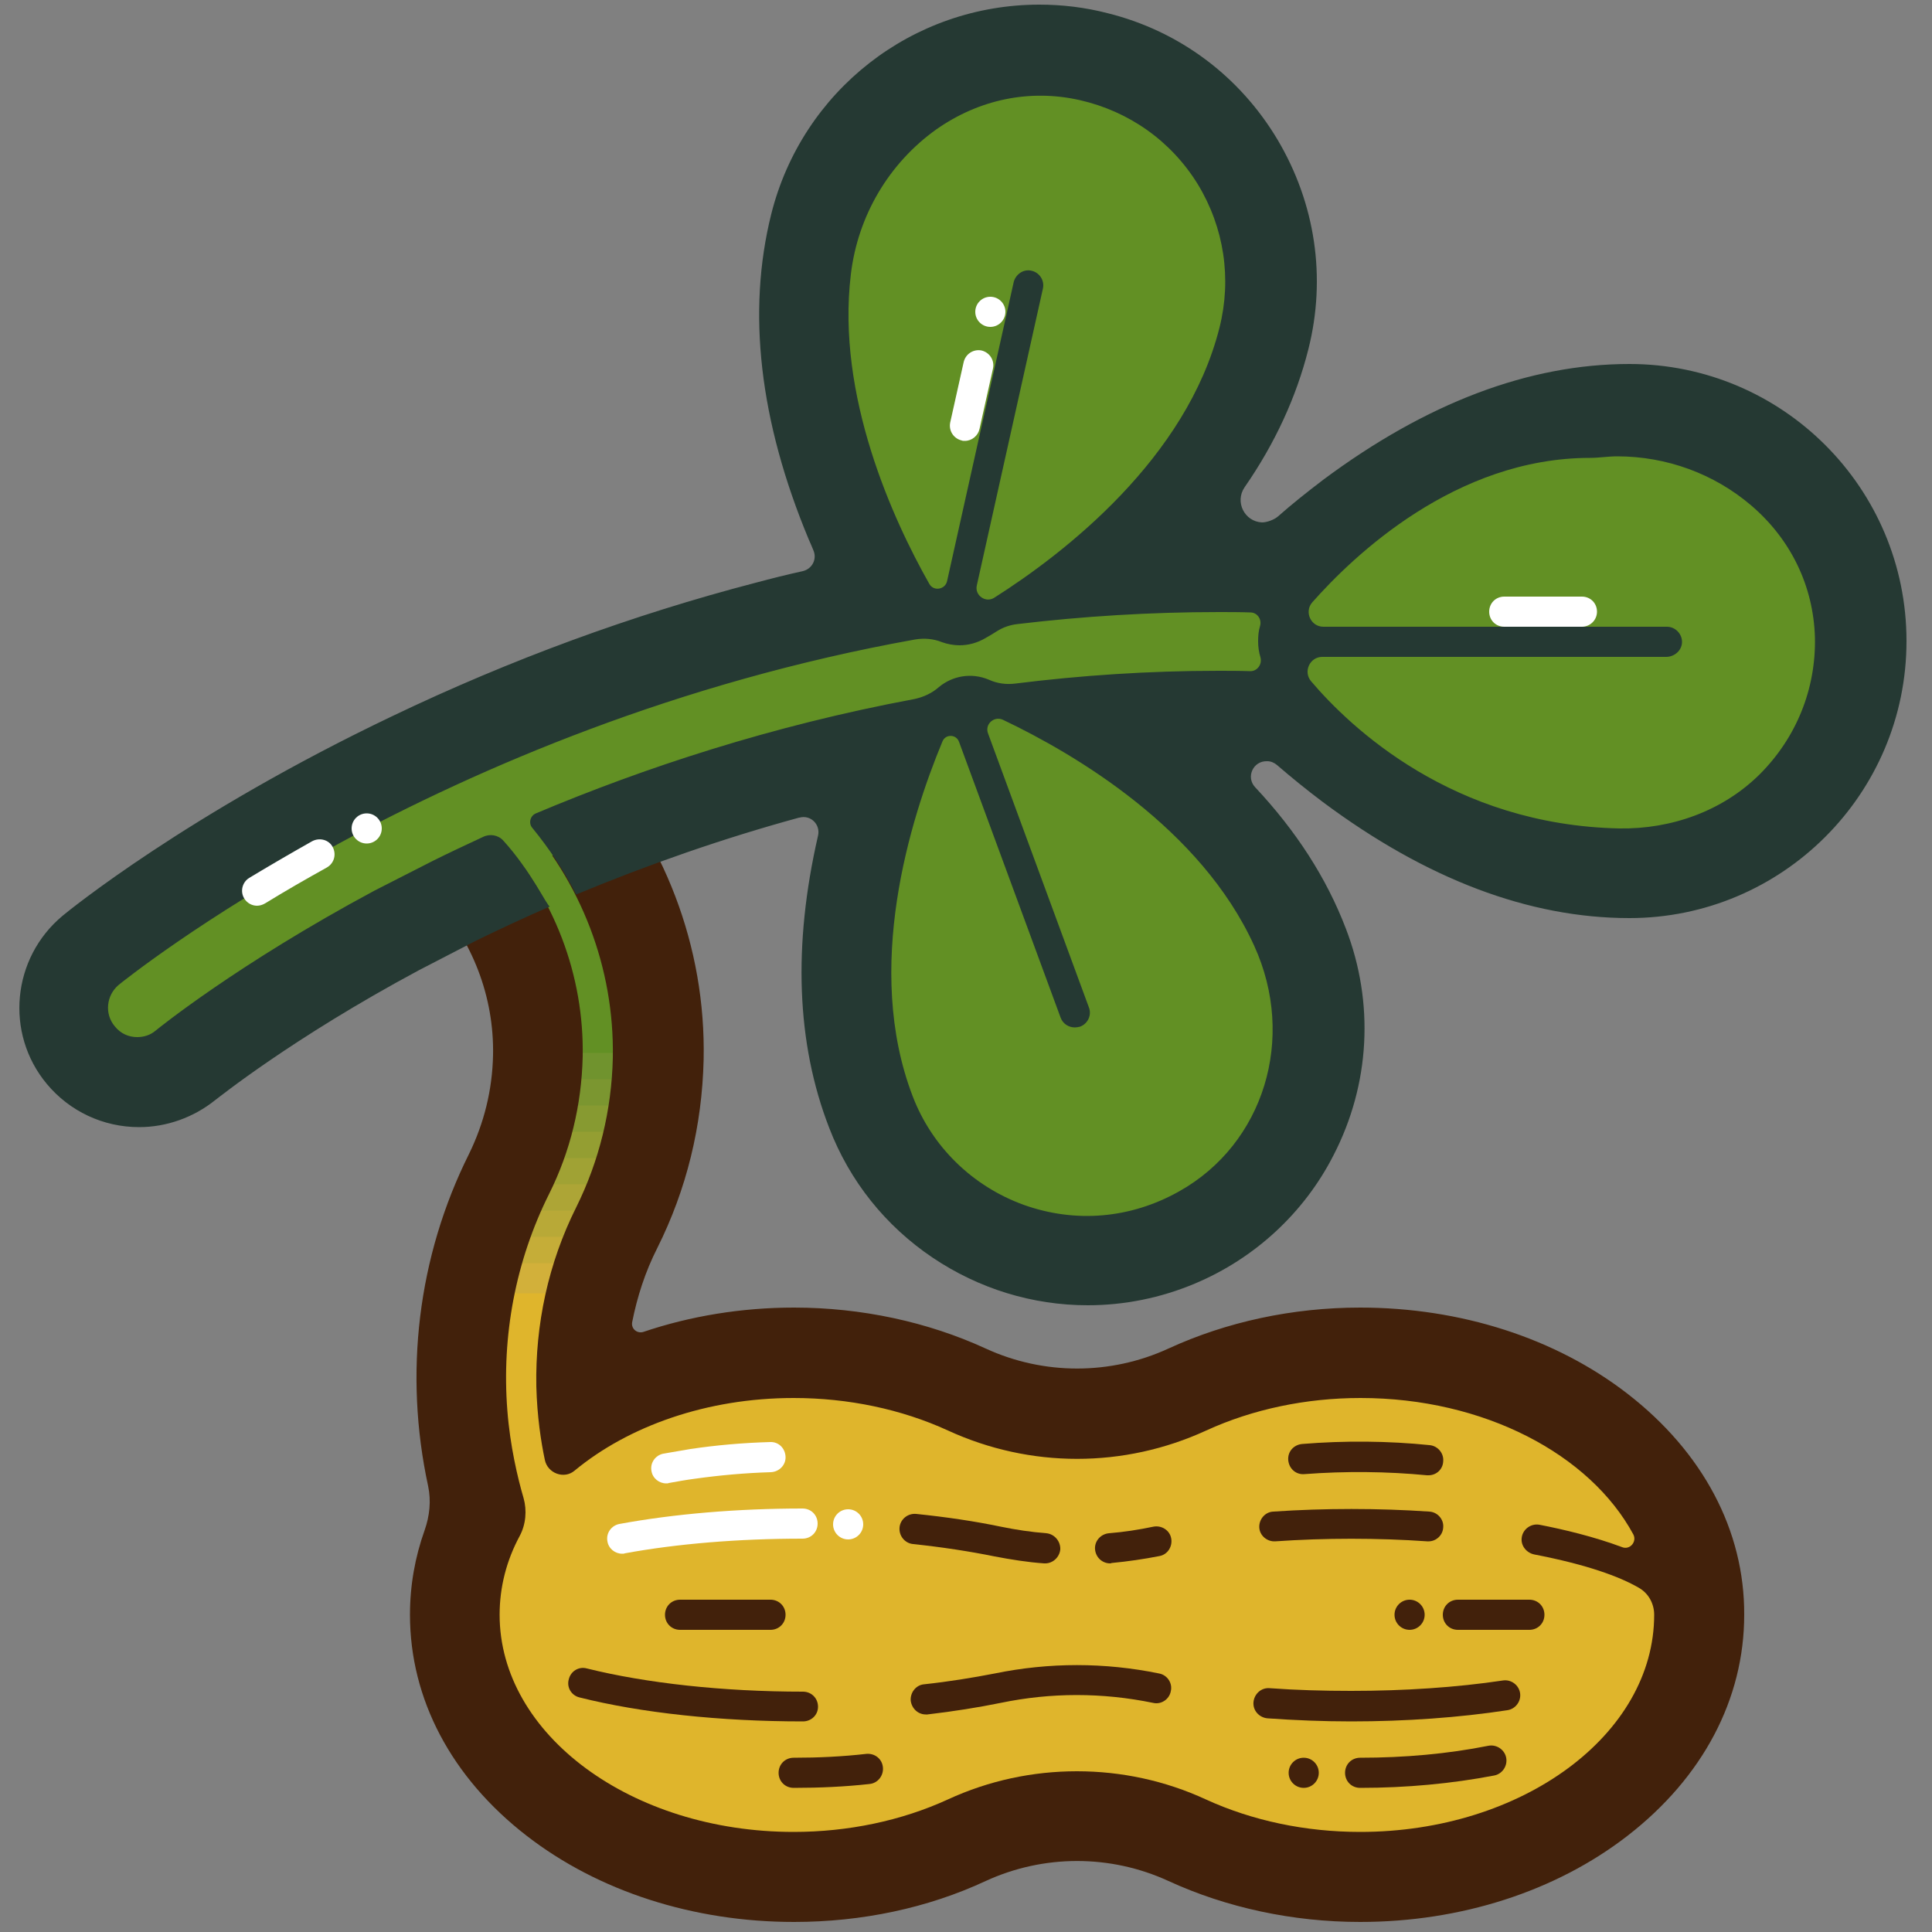 <?xml version="1.0" encoding="utf-8"?>
<!-- Generator: Adobe Illustrator 20.1.0, SVG Export Plug-In . SVG Version: 6.00 Build 0)  -->
<svg version="1.1" id="Layer_1" xmlns="http://www.w3.org/2000/svg" xmlns:xlink="http://www.w3.org/1999/xlink" x="0px" y="0px"
	 viewBox="0 0 500 500" style="enable-background:new 0 0 500 500;" xml:space="preserve">
<rect x="0" y="0" width="500" height="500" fill="#808080" stroke="none"/>
<style type="text/css">
	.st0{fill:#629024;}
	.st1{fill:#DFB52C;}
	.st2{fill:#42210B;}
	.st3{fill:#253933;}
	.st4{fill:none;stroke:#FFFFFF;stroke-linecap:round;stroke-linejoin:round;stroke-miterlimit:10;}
	.st5{fill:none;stroke:#DFB52C;stroke-linecap:round;stroke-miterlimit:10;}
	.st6{fill:#BBCB38;stroke:#315302;stroke-width:6;stroke-miterlimit:10;}
	.st7{fill:none;stroke:#BBCB38;stroke-width:3.5;stroke-linecap:round;stroke-miterlimit:10;}
	.st8{fill:#3B792C;stroke:#15540E;stroke-width:6;stroke-miterlimit:10;}
	.st9{fill:none;stroke:#355B00;stroke-width:6;stroke-miterlimit:10;}
	.st10{fill:#94AD34;stroke:#355B00;stroke-linecap:round;stroke-linejoin:round;stroke-miterlimit:10;}
	.st11{fill:#00FFFF;}
	.st12{fill:#95CC63;stroke:#517B39;stroke-width:3;stroke-linecap:round;stroke-linejoin:round;stroke-miterlimit:10;}
	.st13{fill:none;stroke:#517B39;stroke-linecap:round;stroke-linejoin:round;stroke-miterlimit:10;}
	.st14{clip-path:url(#SVGID_2_);}
	.st15{fill:none;stroke:#00FFFF;stroke-width:0.26;stroke-miterlimit:10;}
	.st16{fill:none;stroke:#355B00;stroke-linecap:round;stroke-linejoin:round;stroke-miterlimit:10;}
	.st17{fill:#94AD34;}
	.st18{fill:#355B00;}
	.st19{fill:#95CC63;stroke:#517B39;stroke-linecap:round;stroke-linejoin:round;stroke-miterlimit:10;}
	.st20{fill:none;stroke:#94AD34;stroke-linecap:round;stroke-linejoin:round;stroke-miterlimit:10;}
	.st21{fill:#FFFFFF;}
	.st22{fill:none;stroke:#94AD34;stroke-width:0.404;stroke-miterlimit:10;}
	.st23{fill:#94AD34;stroke:#94AD34;stroke-linecap:round;stroke-miterlimit:10;}
	.st24{fill:none;stroke:#94AD34;stroke-miterlimit:10;}
	.st25{fill:none;stroke:#94AD34;stroke-width:0.258;stroke-miterlimit:10;}
	.st26{fill:none;stroke:#7BB76B;stroke-linecap:round;stroke-linejoin:round;stroke-miterlimit:10;}
	.st27{fill:#7BB76B;stroke:#3B792C;stroke-linecap:round;stroke-linejoin:round;stroke-miterlimit:10;}
	.st28{fill:none;stroke:#3B792C;stroke-linecap:round;stroke-linejoin:round;stroke-miterlimit:10;}
	.st29{fill:none;stroke:#BCEFA5;stroke-linecap:round;stroke-linejoin:round;stroke-miterlimit:10;}
	.st30{fill:#3B792C;}
	.st31{fill:#BCEFA5;}
	.st32{fill:#15540E;}
	.st33{fill:#7BB76B;}
	.st34{fill:none;stroke:#62A580;stroke-miterlimit:10;}
	.st35{fill:none;stroke:#62A580;stroke-linecap:round;stroke-miterlimit:10;}
	.st36{fill:#62A580;}
	.st37{fill:#ACCEA2;stroke:#19402E;stroke-width:6;stroke-linejoin:round;stroke-miterlimit:10;}
	.st38{fill:none;stroke:#769D6E;stroke-linecap:round;stroke-miterlimit:10;}
	.st39{fill:#769D6E;}
	.st40{fill:none;stroke:#ACCEA2;stroke-linecap:round;stroke-miterlimit:10;}
	.st41{fill:none;stroke:#FFFFFF;stroke-linecap:round;stroke-miterlimit:10;}
	.st42{fill:none;stroke:#438763;stroke-linecap:round;stroke-miterlimit:10;}
	.st43{fill:#438763;}
	.st44{fill:#ACCEA2;}
	.st45{fill:#19402E;}
	.st46{fill:#917013;}
	.st47{fill:#EDDC84;}
	.st48{fill:#F4EDAA;}
	.st49{fill:#DBC002;}
	.st50{fill:#463849;}
	.st51{fill:#B28BB8;}
	.st52{fill:#CCBCDF;}
	.st53{fill:#9C5D96;}
	.st54{fill:#BBCB38;}
	.st55{fill:#315302;}
	.st56{fill:none;stroke:#5A7700;stroke-linecap:round;stroke-miterlimit:10;}
	.st57{fill:#5A7700;}
	.st58{fill:#DFB52C;stroke:#42210B;stroke-width:3;stroke-miterlimit:10;}
	.st59{fill:none;stroke:#42210B;stroke-linecap:round;stroke-miterlimit:10;}
	.st60{fill:none;stroke:#253933;stroke-width:3;stroke-linecap:round;stroke-linejoin:round;stroke-miterlimit:10;}
	.st61{fill:none;stroke:#315302;stroke-width:3;stroke-miterlimit:10;}
	.st62{fill:#629024;stroke:#253933;stroke-linejoin:round;stroke-miterlimit:10;}
	.st63{fill:#629024;stroke:#253933;stroke-miterlimit:10;}
	.st64{fill:none;stroke:#253933;stroke-linecap:round;stroke-linejoin:round;stroke-miterlimit:10;}
	.st65{fill:#629024;stroke:#253933;stroke-linecap:round;stroke-linejoin:round;stroke-miterlimit:10;}
	.st66{opacity:0.9;fill:none;stroke:#629024;stroke-miterlimit:10;}
	.st67{opacity:0.8;fill:none;stroke:#629024;stroke-miterlimit:10;}
	.st68{opacity:0.7;fill:none;stroke:#629024;stroke-miterlimit:10;}
	.st69{opacity:0.6;fill:none;stroke:#629024;stroke-miterlimit:10;}
	.st70{opacity:0.5;fill:none;stroke:#629024;stroke-miterlimit:10;}
	.st71{opacity:0.4;fill:none;stroke:#629024;stroke-miterlimit:10;}
	.st72{opacity:0.3;fill:none;stroke:#629024;stroke-miterlimit:10;}
	.st73{opacity:0.2;fill:none;stroke:#629024;stroke-miterlimit:10;}
	.st74{opacity:0.1;fill:none;stroke:#629024;stroke-miterlimit:10;}
	.st75{fill:#70932E;}
	.st76{fill:#7B9630;}
	.st77{fill:#879A31;}
	.st78{fill:#949E32;}
	.st79{fill:#A0A234;}
	.st80{fill:#ADA536;}
	.st81{fill:#B8A937;}
	.st82{fill:#C5AD38;}
	.st83{fill:#D2B03A;}
</style>
<polygon class="st0" points="146,277.4 162.4,277.4 161.3,239.2 138.3,208.7 119.7,216.3 139.1,248.3 "/>
<path class="st1" d="M131.5,330.1c-3.4,13.8-4.1,35.1-1.1,49.1c-9.9,11-12.7,24.3-12.7,38.7c0,37.5,39.3,67.9,87.8,67.9
	c16.3,0,31.6-3.5,44.7-9.5c18.2-8.4,38.9-8.4,57.1,0c13.1,6,28.4,9.5,44.7,9.5c48.5,0,87.8-30.4,87.8-67.9
	c0-37.5-39.3-67.9-87.8-67.9c-16.3,0-31.6,3.5-44.7,9.5c-18.2,8.4-38.9,8.4-57.1,0c-13.1-6-28.4-9.5-44.7-9.5
	c-26,0-46.3,8.7-62.4,22.6c-1.9-11.8-0.6-30.4,0.8-41.9L131.5,330.1z"/>
<path class="st21" d="M172.4,383.9c-1.8,0-3.5-1.3-3.8-3.2c-0.4-2.1,1-4.1,3.1-4.5c2.3-0.4,4.6-0.8,7-1.2c6.7-1,13.6-1.6,20.6-1.8
	c2.2-0.1,3.9,1.6,4,3.8c0.1,2.1-1.6,3.9-3.8,4c-6.7,0.2-13.3,0.8-19.7,1.7c-2.3,0.3-4.5,0.7-6.7,1.1
	C172.9,383.9,172.7,383.9,172.4,383.9z"/>
<path class="st2" d="M369.7,381.8c-0.1,0-0.2,0-0.4,0c-10.3-1-21.2-1.1-31.7-0.3c-2.2,0.2-4-1.4-4.2-3.6s1.4-4,3.6-4.2
	c10.9-0.9,22.3-0.8,33,0.3c2.1,0.2,3.7,2.1,3.5,4.2C373.4,380.3,371.7,381.8,369.7,381.8z"/>
<path class="st2" d="M352,462.7c-2.2,0-3.9-1.7-3.9-3.9s1.7-3.9,3.9-3.9c11.5,0,22.7-1,33.2-3.1c2.1-0.4,4.2,1,4.6,3.1
	c0.4,2.1-1,4.2-3.1,4.6C375.7,461.6,364,462.7,352,462.7z"/>
<path class="st2" d="M205.4,462.7c-2.2,0-3.9-1.7-3.9-3.9s1.7-3.9,3.9-3.9c6.4,0,12.7-0.3,18.8-1c2.2-0.2,4.1,1.3,4.3,3.5
	c0.2,2.1-1.3,4.1-3.5,4.3C218.7,462.4,212.1,462.7,205.4,462.7z"/>
<path class="st2" d="M395.8,421.8h-18.5c-2.2,0-3.9-1.7-3.9-3.9s1.7-3.9,3.9-3.9h18.5c2.2,0,3.9,1.7,3.9,3.9S398,421.8,395.8,421.8z
	"/>
<path class="st2" d="M199.4,421.8H176c-2.2,0-3.9-1.7-3.9-3.9s1.7-3.9,3.9-3.9h23.4c2.2,0,3.9,1.7,3.9,3.9S201.6,421.8,199.4,421.8z
	"/>
<path class="st21" d="M161,402.1c-1.8,0-3.5-1.3-3.8-3.2c-0.4-2.1,1-4.1,3.1-4.5c14.1-2.6,30.5-4,47.4-4c2.2,0,3.9,1.7,3.9,3.9
	s-1.7,3.9-3.9,3.9c-16.5,0-32.4,1.3-46,3.8C161.5,402.1,161.3,402.1,161,402.1z"/>
<path class="st2" d="M270.5,404.6c-0.1,0-0.2,0-0.3,0c-4.3-0.3-8.6-1-12.8-1.8c-6.4-1.3-13.5-2.4-21.1-3.2c-2.1-0.2-3.7-2.1-3.5-4.3
	c0.2-2.1,2.1-3.7,4.3-3.5c7.8,0.8,15.2,1.9,21.9,3.3c3.9,0.8,7.9,1.4,11.8,1.7c2.1,0.2,3.7,2.1,3.6,4.2
	C274.2,403,272.5,404.6,270.5,404.6z"/>
<path class="st2" d="M287.3,404.6c-2,0-3.7-1.5-3.9-3.6c-0.2-2.1,1.4-4,3.6-4.2c3.8-0.3,7.7-0.9,11.5-1.7c2.1-0.4,4.2,0.9,4.6,3
	s-0.9,4.2-3,4.6c-4.1,0.8-8.2,1.4-12.4,1.8C287.5,404.6,287.4,404.6,287.3,404.6z"/>
<path class="st2" d="M369.7,398.9c-0.1,0-0.2,0-0.3,0c-12.8-0.9-26.5-0.9-39.4,0c-2.1,0.1-4-1.5-4.1-3.6s1.5-4,3.6-4.1
	c13.2-0.9,27.3-0.9,40.4,0c2.1,0.1,3.8,2,3.6,4.1C373.4,397.3,371.7,398.9,369.7,398.9z"/>
<path class="st2" d="M349.7,445.5c-7.3,0-14.6-0.3-21.7-0.8c-2.1-0.2-3.8-2-3.6-4.2c0.2-2.1,2-3.8,4.2-3.6
	c6.8,0.5,13.9,0.7,21.1,0.7c13.7,0,27.3-0.9,39.3-2.7c2.1-0.3,4.1,1.2,4.4,3.3c0.3,2.1-1.2,4.1-3.3,4.4
	C377.7,444.5,363.8,445.5,349.7,445.5z"/>
<path class="st2" d="M239.6,443.7c-2,0-3.6-1.5-3.9-3.5c-0.2-2.1,1.3-4.1,3.4-4.3c6.5-0.7,12.6-1.7,18.3-2.8
	c14.1-2.9,28.5-2.9,42.6,0c2.1,0.4,3.5,2.5,3,4.6c-0.4,2.1-2.5,3.5-4.6,3c-13.1-2.7-26.4-2.7-39.4,0c-5.9,1.2-12.2,2.2-19,3
	C239.9,443.7,239.8,443.7,239.6,443.7z"/>
<path class="st2" d="M207.8,445.5c-21.4,0-41.9-2.2-57.8-6.2c-2.1-0.5-3.4-2.6-2.8-4.7c0.5-2.1,2.6-3.4,4.7-2.8
	c15.3,3.8,35.2,6,55.9,6c2.2,0,3.9,1.7,3.9,3.9S209.9,445.5,207.8,445.5z"/>
<circle class="st21" cx="219.5" cy="394.5" r="3.9"/>
<circle class="st2" cx="337.4" cy="458.8" r="3.9"/>
<circle class="st2" cx="364.8" cy="417.9" r="3.9"/>
<line class="st0" x1="249.1" y1="183.3" x2="278.1" y2="262"/>
<rect x="146.7" y="272.5" class="st75" width="16.8" height="7.8"/>
<rect x="146.7" y="279.3" class="st76" width="16.8" height="7.8"/>
<rect x="142.5" y="286.1" class="st77" width="16.8" height="7.8"/>
<rect x="140.9" y="292.9" class="st78" width="16.8" height="7.8"/>
<rect x="138.3" y="299.7" class="st79" width="16.8" height="7.8"/>
<rect x="134.8" y="306.5" class="st80" width="16.8" height="7.8"/>
<rect x="131.5" y="313.3" class="st81" width="16.8" height="7.8"/>
<rect x="128.9" y="320.1" class="st82" width="16.8" height="7.8"/>
<rect x="128.9" y="326.9" class="st83" width="16.8" height="7.8"/>
<path class="st2" d="M421.2,360.7c-18.6-14.4-43.2-22.3-69.2-22.3c-17.5,0-34.6,3.7-49.6,10.6c-15,6.9-32.3,6.9-47.3,0
	c-15-6.9-32.2-10.6-49.6-10.6c-13.6,0-26.9,2.2-39,6.3c-1.6,0.5-3.2-0.8-2.9-2.5c1.3-6.6,3.4-13.1,6.5-19.2
	c7.6-15.2,11.6-31.6,12-48.8c0.6-29.2-10.2-57.3-30.2-79.2c-5.2-5.6-12.5-8.8-20.1-8.8c-6.8,0-13.4,2.5-18.4,7.1
	c-11.1,10.2-11.9,27.4-1.7,38.5c10.6,11.5,16.2,26.2,15.9,41.3c-0.2,9-2.3,17.5-6.2,25.5c-13.3,26.6-16.9,56.9-10.6,86
	c0.8,3.8,0.4,7.7-0.9,11.4c-2.5,7-3.8,14.3-3.8,21.9c0,21.8,10.7,42.1,30.2,57.2c18.6,14.4,43.2,22.3,69.2,22.3
	c17.5,0,34.6-3.6,49.6-10.6c15-6.9,32.3-6.9,47.3,0c15,6.9,32.2,10.6,49.6,10.6c26,0,50.6-7.9,69.2-22.3
	c19.5-15.1,30.2-35.4,30.2-57.2C451.5,396.1,440.7,375.8,421.2,360.7z M141,377.8c0.7,3.5,5,5.1,7.7,2.8
	c13.9-11.5,34.2-18.8,56.7-18.8c14.1,0,27.9,2.9,39.9,8.4c21.3,9.8,45.6,9.8,66.9,0c12-5.5,25.8-8.4,39.9-8.4
	c32,0,59.4,14.6,70.6,35.3c1,1.9-0.9,4.1-2.9,3.3c-7.2-2.7-15.2-4.6-21.4-5.8c-2.2-0.4-4.4,1.2-4.6,3.5c-0.2,2,1.3,3.8,3.3,4.2
	c13.5,2.6,22,5.7,27,8.6c2.5,1.4,4,4.1,4,7l0,0c0,31-34.1,56.2-76.1,56.2c-14.1,0-27.9-2.9-39.9-8.4c-10.6-4.9-22-7.3-33.4-7.3
	c-11.4,0-22.8,2.4-33.4,7.3c-12,5.5-25.8,8.4-39.9,8.4c-42,0-76.1-25.2-76.1-56.2c0-7.2,1.8-14.1,5.2-20.4c1.6-3,1.9-6.6,1-9.8
	c-1.5-5.1-3.5-13.5-4.2-22.7c-1.5-19.2,2.1-38.6,10.8-56c5.5-11,8.4-23,8.7-35.5c0.4-21.1-7.4-41.6-22-57.5
	c-1.5-1.6-1.3-4.1,0.2-5.5c0.7-0.7,1.7-1,2.6-1c1.1,0,2.1,0.4,2.9,1.3c16,17.4,24.5,39.8,24.1,62.9c-0.3,13.6-3.5,26.7-9.5,38.8
	c-7.2,14.4-10.6,30.3-10.3,46.3C139,366.5,140,373.1,141,377.8z"/>
<path class="st0" d="M421.4,104.2c-39.5,0-73.8,26.5-91.3,42.9c-4.9-0.2-9.8-0.3-14.6-0.3c-8.8,0-17.4,0.3-26,0.8
	c16.4-14.5,33-34.5,39.3-59.5C337.2,55,317,21.3,283.9,13c-5-1.3-10.1-1.9-15.2-1.9c-28.4,0-53.1,19.2-60,46.8
	c-9.5,37.6,7,76.4,18.6,97.7c-49.3,9.7-90.9,25.9-121.1,40.3c-51.8,24.7-82.7,49.9-83.1,50.2c-8.2,6.8-9.3,18.9-2.6,27.1
	c3.7,4.4,9.1,7,14.9,7c4.4,0,8.8-1.6,12.2-4.4c0.2-0.2,20-16.3,54.6-34.9l14.9-7.7c27.8-13.7,65.8-29,110.9-38.6
	c-8.6,23.2-17.6,60.5-4.7,93.9c9.1,23.7,32.4,39.7,57.8,39.7c7.6,0,15.1-1.4,22.3-4.2c15.4-5.9,27.6-17.5,34.3-32.7
	c6.7-15.1,7.1-31.9,1.2-47.4c-10.1-26.3-31.8-45.2-51.3-57.7c9-0.6,18.1-0.9,27.4-0.9c5.2,0,10.4,0.1,15.6,0.3
	c17.7,16.5,51.6,42.3,90.6,42.3c34.1,0,61.9-27.8,61.9-61.9S455.5,104.2,421.4,104.2z"/>
<path class="st3" d="M130.3,217.6c-1.3-1.5-3.5-1.9-5.3-1c-4.5,2.1-8.8,4.1-13,6.2l-15.1,7.7c-35.6,19.1-56.1,35.8-56.6,36.2
	c-1.4,1.2-3.1,1.7-4.8,1.7c-2.2,0-4.3-0.9-5.8-2.8c-2.7-3.2-2.2-8,1-10.7c1-0.8,82.9-67.3,206.1-89.4c2.4-0.4,4.8-0.2,7,0.7
	c1.4,0.5,3,0.8,4.5,0.8c2.3,0,4.6-0.6,6.8-1.9c0.9-0.5,1.9-1.1,3-1.8c1.6-1,3.4-1.6,5.3-1.8c16.8-2,34.2-3.1,52.1-3.1
	c2.7,0,5.4,0,8.1,0.1c1.8,0,3,1.8,2.5,3.5c-0.4,1.3-0.5,2.6-0.5,4c0,1.4,0.2,2.8,0.6,4.1c0.5,1.8-0.8,3.6-2.6,3.6
	c-2.8-0.1-5.6-0.1-8.3-0.1c-18.1,0-35.7,1.2-52.5,3.3c-2.4,0.3-4.7,0-6.9-1l0,0c-4.5-1.9-9.4-1-12.9,1.9c-1.8,1.6-4,2.6-6.3,3.1
	c-37,6.9-70,17.8-98,29.6c-1.5,0.6-2,2.6-0.9,3.8c4.4,5.4,8.2,11.1,11.3,17.2c19-7.9,38.3-14.6,57.7-19.9l0.1,0
	c2.9-0.8,5.5,1.8,4.8,4.7c-6.5,28.3-5.6,53.7,2.9,75.6c5.3,13.8,14.6,25.4,26.8,33.6c11.9,8,25.8,12.3,40.1,12.3
	c9.5,0,18.9-1.9,27.7-5.6c15.5-6.5,28.3-18.3,35.9-33.2c9.5-18.4,10.6-39.5,3.2-58.7c-5-13.1-12.9-25.3-23.5-36.6
	c-2.4-2.6-0.5-6.8,3.1-6.7l0.1,0c0.9,0,1.8,0.4,2.5,1c3.6,3.1,7.5,6.3,11.9,9.6c26.7,19.9,53.3,30,79.3,30
	c39.5,0,71.7-32.1,71.7-71.7s-32.1-71.7-71.7-71.7c-26,0-52.6,10.1-79.3,30c-4.2,3.2-8.1,6.3-11.6,9.4c-1,0.9-2.9,1.6-4.2,1.6
	c-4.5-0.2-7.1-5.3-4.5-9.1c7.9-11.4,13.4-23.4,16.5-35.7c4.7-18.6,1.8-37.8-8-54.3c-9.8-16.4-25.4-28.1-44-32.7
	c-5.8-1.5-11.7-2.2-17.6-2.2c-32.9,0-61.4,22.3-69.4,54.2c-6.3,25.2-3.1,53.5,9.7,84.2c0.4,0.9,0.8,1.8,1.2,2.8
	c1,2.3-0.3,4.8-2.7,5.4c-4.1,0.9-8.1,1.9-12.2,3c-31.9,8.3-63.5,19.9-94,34.5c-53.1,25.3-84.1,50.6-85.4,51.7l0,0l0,0
	c-13.1,10.9-15,30.4-4.1,43.5c5.9,7.1,14.6,11.2,23.9,11.2c7.1,0,14.1-2.5,19.7-7c0.6-0.4,19.7-15.9,52.7-33.6l14.7-7.6
	c6.3-3.1,12.8-6.1,19.2-8.9C141.7,234.7,137.4,225.4,130.3,217.6z M315.6,84.8c-8.5,33.8-40,58.3-58.3,69.9
	c-2.2,1.4-5.1-0.6-4.5-3.2l17.1-76.8c0.5-2.2-1-4.4-3.3-4.7c-2-0.3-3.9,1.2-4.3,3.2l-17.2,77.2c-0.5,2.2-3.5,2.7-4.6,0.7
	c-9.4-16.6-24.1-48.7-20.3-80.1c1.8-15.2,9.9-28.8,22.1-37.5c11.1-7.8,24.2-10.5,37.1-7.6c12.8,2.9,23.7,10.6,30.6,21.8
	C316.8,58.9,318.8,72.1,315.6,84.8z M324.6,244.8c10.9,23.9,2.5,51.2-19.4,63.5c-12.6,7.1-26.9,8.3-40.3,3.5
	c-13.2-4.8-23.7-15-28.7-28.1c-12.7-33.1-0.7-71.6,7.7-91.8c0.8-2,3.6-1.9,4.3,0.1l26.3,71.4c0.6,1.6,2.1,2.5,3.7,2.5
	c0.4,0,0.9-0.1,1.3-0.2c2-0.7,3.1-3,2.3-5l-26.1-70.9c-0.9-2.4,1.6-4.6,3.9-3.5C278.3,195.2,310.8,214.4,324.6,244.8z M455.4,200.4
	c-9.6,9.5-22.8,14.2-36.3,14c-43.1-0.9-69.6-26.1-79.8-38.1c-2.1-2.5-0.3-6.3,2.9-6.3h89c2.1,0,4-1.6,4.1-3.7
	c0.1-2.2-1.7-4.1-3.9-4.1h-88.9c-3.3,0-5-3.9-2.9-6.3c10.7-12.1,37.1-37.4,71.9-37.4c2.3,0,4.7-0.4,7-0.4c12.8,0,25.1,4.5,34.7,12.7
	c10.3,8.8,16.1,20.9,16.5,34.1C470,178.3,464.9,190.9,455.4,200.4z"/>
<path class="st21" d="M66.5,234.4c-1.3,0-2.6-0.7-3.3-1.9c-1.1-1.8-0.5-4.2,1.3-5.3c5.3-3.2,10.8-6.4,16.3-9.5
	c1.9-1,4.3-0.4,5.3,1.5c1,1.9,0.4,4.2-1.5,5.3c-5.4,3-10.8,6.1-16,9.3C67.9,234.2,67.2,234.4,66.5,234.4z"/>
<circle class="st21" cx="94.9" cy="214.4" r="3.9"/>
<path class="st21" d="M249.7,114.1c-0.3,0-0.6,0-0.8-0.1c-2.1-0.5-3.4-2.5-3-4.6l3.5-15.7c0.5-2.1,2.5-3.4,4.6-3
	c2.1,0.5,3.4,2.5,3,4.6l-3.5,15.7C253.1,112.8,251.5,114.1,249.7,114.1z"/>
<path class="st21" d="M409.4,162.2h-20.1c-2.2,0-3.9-1.7-3.9-3.9s1.7-3.9,3.9-3.9h20.1c2.2,0,3.9,1.7,3.9,3.9
	S411.5,162.2,409.4,162.2z"/>
<circle class="st21" cx="256.3" cy="80.7" r="3.9"/>
</svg>